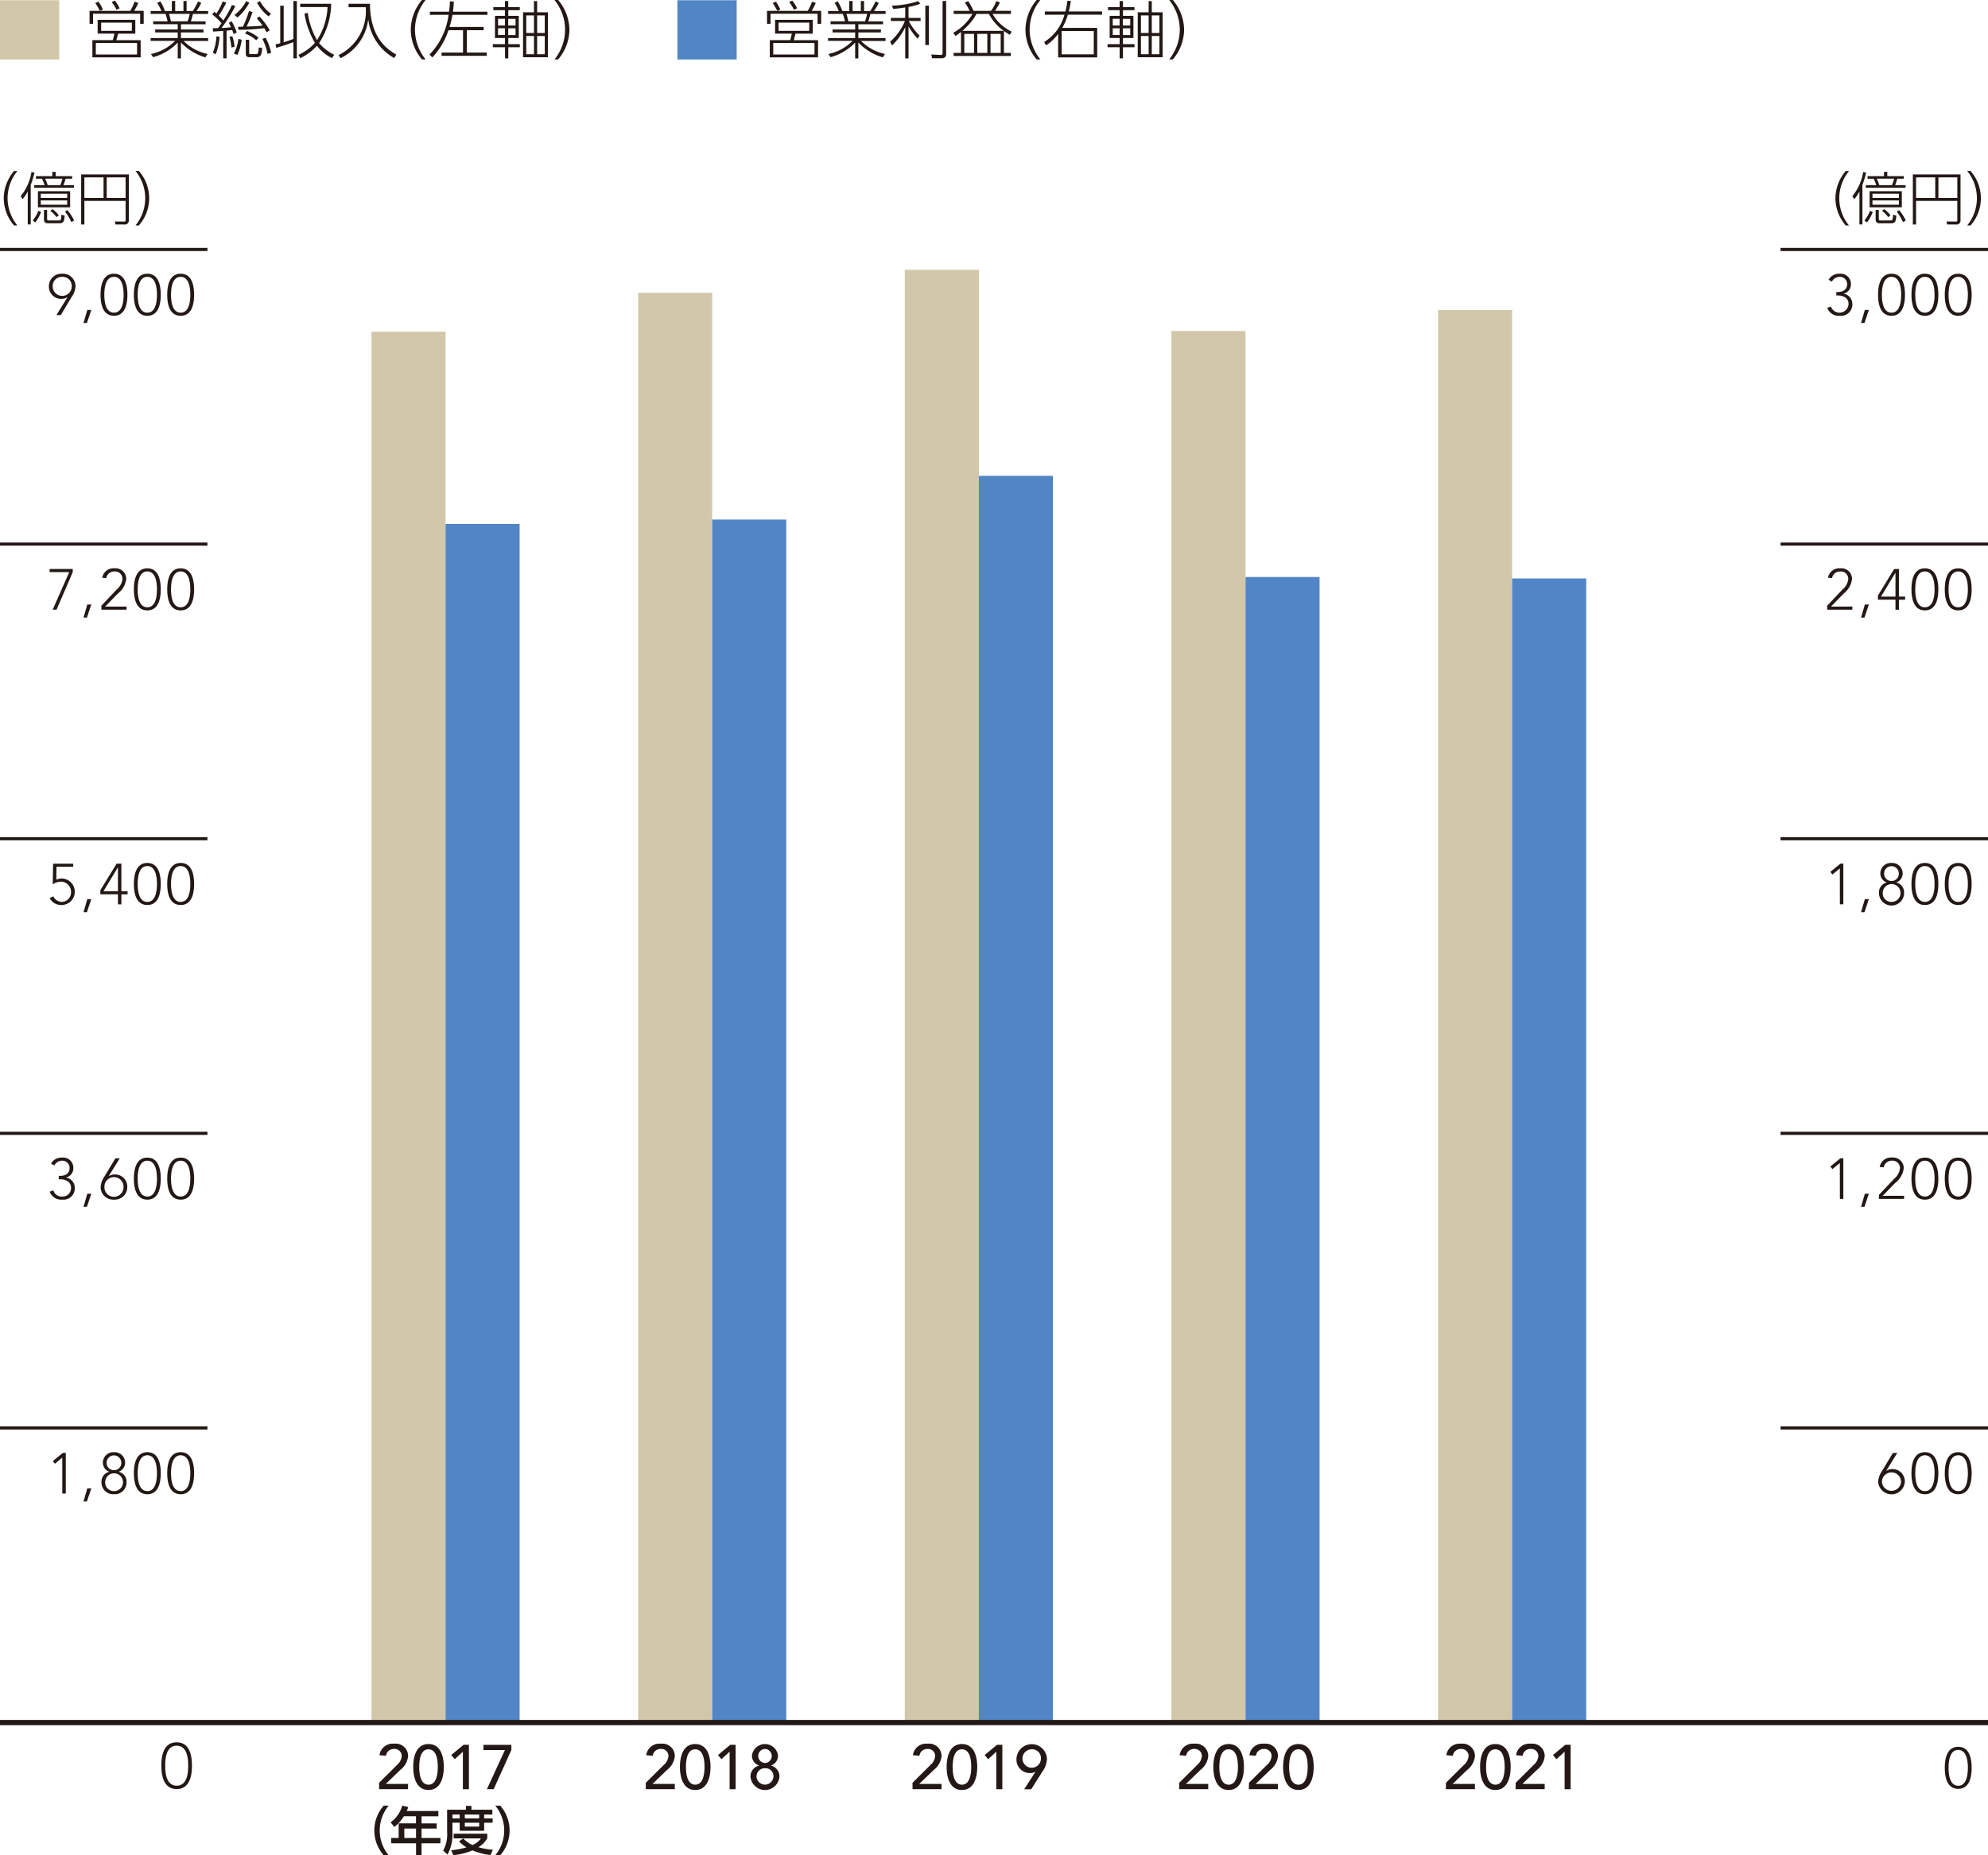 <svg xmlns="http://www.w3.org/2000/svg" viewBox="0 0 190.157 177.48"><defs><style>.cls-1{fill:#d2c7a9}.cls-2{fill:#231815}.cls-3{fill:#5185c5}.cls-4{fill:none;stroke:#231815;stroke-miterlimit:10;stroke-width:.3px}</style></defs><g id="レイヤー_2" data-name="レイヤー 2"><g id="レイヤー_4" data-name="レイヤー 4"><path class="cls-1" d="M0 .022h5.669v5.669H0z"/><path class="cls-2" d="M14.084 2.438v-.965H9.58v.965h-.336V1.2h3.893a4.246 4.246 0 0 0 .413-.885l.36.126a6.007 6.007 0 0 1-.4.755h.912v1.242Zm-.462.941h-1.649c-.138.528-.15.582-.168.624h2.327v1.643H9.515V4h1.948a4.775 4.775 0 0 0 .156-.624h-1.6V2.054h3.6ZM10.228 1.19A6.082 6.082 0 0 0 9.79.447l.31-.126a3.872 3.872 0 0 1 .425.755Zm3.562 3.082H9.844v1.1h3.946Zm-.5-1.948h-2.936v.785h2.932Zm-1.473-1.235a3.712 3.712 0 0 0-.456-.738l.3-.132a3.226 3.226 0 0 1 .456.738ZM20.323 5.646a5.294 5.294 0 0 1-2.338-1.421v1.523h-.306V4.23a5.123 5.123 0 0 1-2.351 1.4l-.21-.306a4.528 4.528 0 0 0 2.309-1.253h-2.338V3.8h2.59v-.54h-2.158v-.282h2.158v-.5h-2.351V2.2h1.38a5.271 5.271 0 0 0-.2-.714h-1.419v-.271h1.031a4.72 4.72 0 0 0-.408-.78l.3-.144a4.447 4.447 0 0 1 .444.924h.659v-.96h.319v.96h.791v-.96h.3v.96h.6a8.211 8.211 0 0 0 .5-.924l.306.144a5.191 5.191 0 0 1-.462.78h1.116v.275h-1.448c-.055.228-.109.414-.2.714h1.409v.275h-2.361v.5h2.159v.281h-2.159v.54h2.6v.276h-2.349a4.6 4.6 0 0 0 2.3 1.247ZM18.627 2.2a5.688 5.688 0 0 0 .2-.714h-1.981c.072.246.107.384.185.714ZM23.193.734a14.145 14.145 0 0 1-1.325 2.1c.264-.013.648-.03.905-.066-.107-.234-.143-.306-.2-.426l.265-.15a7.308 7.308 0 0 1 .485 1.061l-.288.175c-.071-.193-.095-.265-.149-.4-.132.019-.282.042-.534.061v2.65h-.324V3.115c-.215.019-.767.054-.965.061l-.037-.319c.163 0 .283 0 .516-.011.108-.151.246-.348.324-.462a6.15 6.15 0 0 0-.887-.846l.2-.252c.107.084.143.12.2.168a5.638 5.638 0 0 0 .603-1.163l.342.126a11.772 11.772 0 0 1-.72 1.235 4 4 0 0 1 .432.468 10.439 10.439 0 0 0 .827-1.481ZM21.041 5.2a4.952 4.952 0 0 0 .342-1.565l.3.049a5.93 5.93 0 0 1-.367 1.667Zm1.774-.5a5.784 5.784 0 0 0-.185-1.018l.269-.061a4.083 4.083 0 0 1 .216 1.02Zm.235.576a3.893 3.893 0 0 0 .431-1.4l.318.084a5.01 5.01 0 0 1-.413 1.451Zm.059-3.676A4.3 4.3 0 0 0 24.23.267l.294.144A4.726 4.726 0 0 1 23.4 1.826Zm1.728-.288a11.223 11.223 0 0 1-.576 1.388c.743-.024 1-.036 1.535-.091a8.448 8.448 0 0 0-.558-.7l.252-.174a6.712 6.712 0 0 1 .989 1.32l-.3.2c-.09-.168-.138-.265-.228-.4a22.208 22.208 0 0 1-2.459.157l-.042-.288c.048 0 .4-.012.462-.012a10.4 10.4 0 0 0 .582-1.5Zm.348 2.7a3.247 3.247 0 0 0-1.074-.648l.2-.24a4.152 4.152 0 0 1 1.1.636ZM24.513 5.2c0 .12 0 .138.174.138h.456c.155 0 .252 0 .287-.636l.324.049c-.048.665-.138.881-.558.881h-.635c-.336 0-.373-.15-.373-.39V3.961h.325ZM25.538.261a3.788 3.788 0 0 0 1.067 1.223l-.24.241a4.1 4.1 0 0 1-1.1-1.3Zm.732 5.05a5.393 5.393 0 0 0-.492-1.428l.3-.126a5.358 5.358 0 0 1 .539 1.451ZM28.743.255h.33v5.487h-.33V4.188a18.81 18.81 0 0 1-1.648.546l-.054-.334c.228-.053.317-.071.443-.107V.705h.33V4.2c.522-.156.791-.264.929-.318Zm3.689 5.469a4.191 4.191 0 0 1-1.44-1.187 5.04 5.04 0 0 1-1.6 1.187l-.163-.324A4.45 4.45 0 0 0 30.8 4.255a7.9 7.9 0 0 1-1-2.795l.318-.065A7.276 7.276 0 0 0 31 4 6.414 6.414 0 0 0 32.012.831h-2.62V.519h2.962a6.941 6.941 0 0 1-1.154 3.76A4.451 4.451 0 0 0 32.647 5.4ZM36.069.519c0 3.238 1.66 4.383 2.519 4.863l-.2.33A4.916 4.916 0 0 1 35.9 2.006a4.755 4.755 0 0 1-2.644 3.718l-.193-.293a4.685 4.685 0 0 0 2.6-4.582h-1.645v-.33ZM41.042 5.844A4.395 4.395 0 0 1 39.969 3 4.452 4.452 0 0 1 41.042.159h.348A4.511 4.511 0 0 0 40.37 3a4.552 4.552 0 0 0 1.02 2.842ZM44.086.321A8.079 8.079 0 0 1 44 1.28h3.3v.3h-3.347a8.562 8.562 0 0 1-.275 1.157h3.262v.313h-1.607v2.14h1.907v.31h-4.324v-.31h2.051V3.05h-1.391a7 7 0 0 1-1.542 2.6l-.275-.27a6.644 6.644 0 0 0 1.823-3.8H41.8v-.3h1.83a9.805 9.805 0 0 0 .084-1ZM50.4 1.131h-1.1v.545h1v2.117h-1v.588h1.1v.294h-1.1v1.067h-.317V4.675h-1.165v-.294h1.159v-.588h-.955V1.676h.955v-.545h-1.11V.837h1.11V.261h.317v.576h1.1Zm-1.42.827h-.661V2.6h.661Zm0 .905h-.661v.649h.661Zm1.012-.9h-.7V2.6h.7Zm0 .905h-.7v.649h.7Zm2.064-2.6v1.066h1.034v4.3h-2.381v-4.3h1.044V.261Zm-.3 1.367h-.738v1.678h.738Zm0 1.967h-.738v1.745h.738Zm1.031-1.967h-.731v1.678h.731Zm0 1.967h-.731v1.745h.731ZM53.717 5.844A4.555 4.555 0 0 0 54.73 3 4.526 4.526 0 0 0 53.717.159h.347A4.48 4.48 0 0 1 55.145 3a4.444 4.444 0 0 1-1.081 2.842Z" transform="translate(-.678 -.159)"/><path class="cls-3" d="M64.796.022h5.669v5.669h-5.669z"/><path class="cls-2" d="M78.88 2.438v-.965h-4.5v.965h-.336V1.2h3.892a4.25 4.25 0 0 0 .414-.881l.359.126a6.091 6.091 0 0 1-.395.755h.911v1.238Zm-.462.941H76.77c-.138.528-.151.582-.168.624h2.326v1.643h-4.617V4h1.949a5.118 5.118 0 0 0 .156-.624h-1.6V2.054h3.6ZM75.024 1.19a6.19 6.19 0 0 0-.437-.743l.306-.126a3.925 3.925 0 0 1 .425.755Zm3.562 3.082h-3.945v1.1h3.945Zm-.5-1.948H75.15v.785h2.933Zm-1.47-1.235a3.759 3.759 0 0 0-.456-.738l.3-.132a3.158 3.158 0 0 1 .456.738ZM85.12 5.646a5.3 5.3 0 0 1-2.339-1.421v1.523h-.305V4.23a5.123 5.123 0 0 1-2.351 1.4l-.21-.306a4.532 4.532 0 0 0 2.309-1.253h-2.339V3.8h2.591v-.54h-2.16v-.282h2.16v-.5h-2.351V2.2H81.5a5.271 5.271 0 0 0-.2-.714h-1.415v-.271h1.031a4.727 4.727 0 0 0-.407-.78l.3-.144a4.391 4.391 0 0 1 .443.924h.66v-.96h.317v.96h.792v-.96h.306v.96h.6a8.211 8.211 0 0 0 .5-.924l.305.144a5.1 5.1 0 0 1-.461.78h1.115v.275h-1.453c-.054.228-.108.414-.2.714h1.409v.275h-2.361v.5h2.159v.281h-2.159v.54h2.6v.276h-2.348a4.6 4.6 0 0 0 2.3 1.247ZM83.423 2.2a5.872 5.872 0 0 0 .2-.714h-1.981c.072.246.108.384.186.714ZM87.582 1.874h1.151v.294h-1.127a5.4 5.4 0 0 0 1.032 1.392l-.187.305a6.291 6.291 0 0 1-.869-1.187v3.064h-.317v-2.98A5.839 5.839 0 0 1 86 4.507l-.174-.366a5.275 5.275 0 0 0 1.409-1.973h-1.344v-.294h1.374v-1a11.112 11.112 0 0 1-1.152.132L85.993.7a8.8 8.8 0 0 0 2.519-.433l.188.252a5.83 5.83 0 0 1-1.121.306ZM89.531.7v3.771h-.342V.7ZM91.18.255V5.3c0 .139-.012.432-.432.432h-.911l-.084-.36.821.042c.228.012.264-.03.264-.2V.255ZM96.706 5.221h.666v.293h-5.481v-.293h.709v-2.01a6.073 6.073 0 0 1-.528.391l-.21-.307A4.855 4.855 0 0 0 93.7 1.49h-1.8V1.2h1.523a4.337 4.337 0 0 0-.456-.8l.324-.132a6.7 6.7 0 0 1 .509.932h1.667a3.578 3.578 0 0 0 .513-.939l.348.132a7.27 7.27 0 0 1-.474.8h1.524v.297h-1.763a4.2 4.2 0 0 0 1.841 1.7l-.192.3c-.144-.09-.294-.18-.558-.372Zm-.012-2.112a4.662 4.662 0 0 1-1.427-1.619h-1.2a2.864 2.864 0 0 1-.359.588 6.753 6.753 0 0 1-.983 1.031Zm-2.848.291h-.93v1.821h.93Zm1.271 0h-.96v1.821h.96Zm1.278 0h-.972v1.821h.977ZM99.838 5.844A4.4 4.4 0 0 1 98.765 3 4.457 4.457 0 0 1 99.838.159h.349A4.511 4.511 0 0 0 99.167 3a4.552 4.552 0 0 0 1.02 2.842ZM106.09 1.257v.305h-3.268a5.594 5.594 0 0 1-.54 1.265h3.347v2.825h-3.736V3.409a4.922 4.922 0 0 1-1.146 1.091l-.2-.318a4.431 4.431 0 0 0 1.949-2.615h-1.877v-.31h1.967a7.23 7.23 0 0 0 .192-1.026l.33.024a9.437 9.437 0 0 1-.2 1Zm-3.861 1.871v2.23h3.07v-2.23ZM109.193 1.131h-1.1v.545h1v2.117h-1v.588h1.1v.294h-1.1v1.067h-.319V4.675h-1.157v-.294h1.157v-.588h-.953V1.676h.953v-.545h-1.109V.837h1.109V.261h.319v.576h1.1Zm-1.421.827h-.659V2.6h.659Zm0 .905h-.659v.649h.659Zm1.014-.9h-.7V2.6h.7Zm0 .905h-.7v.649h.7Zm2.063-2.6v1.066h1.038v4.3h-2.381v-4.3h1.043V.261Zm-.3 1.367h-.737v1.678h.737Zm0 1.967h-.737v1.745h.737Zm1.031-1.967h-.731v1.678h.731Zm0 1.967h-.731v1.745h.731ZM112.514 5.844A4.562 4.562 0 0 0 113.526 3a4.533 4.533 0 0 0-1.012-2.841h.347A4.476 4.476 0 0 1 113.94 3a4.446 4.446 0 0 1-1.079 2.842ZM2.019 21.724a4.024 4.024 0 0 1-.984-2.6 4.08 4.08 0 0 1 .984-2.6h.318a4.13 4.13 0 0 0-.934 2.6 4.172 4.172 0 0 0 .934 2.6ZM3.618 21.63h-.286v-3.153a3.657 3.657 0 0 1-.494.736l-.182-.291a4.823 4.823 0 0 0 1.033-2.308l.286.056a8.224 8.224 0 0 1-.357 1.175Zm.193-.379a3.378 3.378 0 0 0 .538-.934l.257.126a3.732 3.732 0 0 1-.548.99Zm3.938-3.378v.247H3.942v-.247h1.011a7.535 7.535 0 0 0-.253-.615h-.588v-.247h1.572V16.6H6v.412h1.578v.247h-.626a5.235 5.235 0 0 1-.209.615Zm-.362 2.12H4.305v-1.544h3.082Zm-.281-1.3H4.579v.4h2.527Zm0 .638H4.579v.412h2.527Zm-1.922.906v.829c0 .149.016.182.165.182h.983c.153 0 .164-.061.191-.209a1.637 1.637 0 0 0 .023-.335l.318.071c-.044.561-.1.743-.5.743H5.266c-.242 0-.384-.1-.384-.364v-.914Zm1.263-2.367a6.1 6.1 0 0 0 .208-.615H5c.093.208.153.373.241.615Zm-.363 3.07a2.375 2.375 0 0 0-.582-.6l.182-.176a2.65 2.65 0 0 1 .615.582Zm1.418.462a5.253 5.253 0 0 0-.61-1.006l.236-.136a4.709 4.709 0 0 1 .638.988ZM13 21.229a.373.373 0 0 1-.423.407h-.851l-.061-.291.873.01c.132 0 .154-.033.154-.159v-1.818H8.75v2.258h-.308v-4.79H13Zm-4.252-4.1V19.1h1.835v-1.974Zm2.137 0V19.1h1.807v-1.974ZM13.641 21.724a4.121 4.121 0 0 0 0-5.208h.318a3.926 3.926 0 0 1 0 5.208ZM177.223 21.724a4.035 4.035 0 0 1-.984-2.6 4.08 4.08 0 0 1 .984-2.6h.318a4.1 4.1 0 0 0 0 5.208ZM178.822 21.63h-.285v-3.153a3.75 3.75 0 0 1-.494.736l-.182-.291a4.823 4.823 0 0 0 1.033-2.308l.286.056a8.12 8.12 0 0 1-.358 1.175Zm.193-.379a3.354 3.354 0 0 0 .538-.934l.259.126a3.775 3.775 0 0 1-.55.99Zm3.938-3.378v.247h-3.807v-.247h1.011a7.535 7.535 0 0 0-.253-.615h-.587v-.247h1.571V16.6h.313v.412h1.582v.247h-.626a5.638 5.638 0 0 1-.209.615Zm-.362 2.12h-3.082v-1.544h3.082Zm-.28-1.3h-2.527v.4h2.527Zm0 .638h-2.527v.412h2.527Zm-1.923.906v.829c0 .149.016.182.165.182h.983c.154 0 .165-.061.193-.209a1.71 1.71 0 0 0 .021-.335l.319.071c-.044.561-.1.743-.506.743h-1.092c-.242 0-.385-.1-.385-.364v-.914Zm1.263-2.367a6.084 6.084 0 0 0 .209-.615h-1.66c.094.208.154.373.242.615Zm-.362 3.07a2.392 2.392 0 0 0-.582-.6l.181-.176a2.609 2.609 0 0 1 .615.582Zm1.417.462a5.208 5.208 0 0 0-.606-1.002l.236-.136a4.753 4.753 0 0 1 .637.988ZM188.206 21.229a.373.373 0 0 1-.423.407h-.851l-.061-.291.874.01c.132 0 .153-.033.153-.159v-1.818h-3.944v2.258h-.308v-4.79h4.56Zm-4.252-4.1V19.1h1.835v-1.974Zm2.138 0V19.1h1.808v-1.974ZM188.845 21.724a4.117 4.117 0 0 0 0-5.208h.318a3.923 3.923 0 0 1 0 5.208ZM37.38 177.639a3.586 3.586 0 0 1 0-4.745h.475a3.716 3.716 0 0 0 0 4.745ZM42.61 173.405v.506H41v.68h1.45v.491H41v.905h1.807v.506H41v1.126h-.525v-1.126H38.1v-.506h.711v-1.4h1.657v-.68h-1.156a3.974 3.974 0 0 1-.912 1.025l-.354-.445a2.992 2.992 0 0 0 1.11-1.6l.572.141a3.741 3.741 0 0 1-.146.375Zm-2.137 1.677h-1.121v.905h1.121ZM43.446 173.285h1.8v-.37h.525v.37h2v.46h-.781v.371h.811v.41h-.811v.77h-2.343v-.77h-.691v.911a4.04 4.04 0 0 1-.476 2.142l-.41-.391a3.235 3.235 0 0 0 .376-1.762Zm1.546 2.748a2.847 2.847 0 0 0 .881.625 1.89 1.89 0 0 0 .811-.63h-2.613v-.451h3.213v.451a2.324 2.324 0 0 1-.85.84 7 7 0 0 0 1.391.246l-.23.5a5.911 5.911 0 0 1-1.722-.445 5.906 5.906 0 0 1-1.832.455l-.2-.465a7.518 7.518 0 0 0 1.462-.28 2.652 2.652 0 0 1-.716-.577Zm-1.036-2.288v.371h.691v-.371Zm1.182 0v.371h1.376v-.371Zm0 .781v.37h1.376v-.37ZM48.051 177.639a3.719 3.719 0 0 0 0-4.745h.475a3.589 3.589 0 0 1 0 4.745Z" transform="translate(-.678 -.159)"/><path class="cls-4" d="M0 136.601h19.843"/><path class="cls-2" d="M6.636 139.607H6.63l-.7.577-.2-.253.961-.785h.28v3.889h-.335ZM9.029 142.541h.384l-.423 1.251h-.324ZM11.58 139.08a1 1 0 0 1 1.066 1.01.9.9 0 0 1-.622.857v.006a.97.97 0 0 1 .759 1 1.125 1.125 0 0 1-1.2 1.148 1.126 1.126 0 0 1-1.2-1.148.971.971 0 0 1 .758-1v-.006a.9.9 0 0 1-.621-.857 1 1 0 0 1 1.06-1.01Zm0 3.724a.852.852 0 1 0-.841-.851.819.819 0 0 0 .841.847Zm0-2a.693.693 0 0 0 .7-.714.7.7 0 1 0-1.406 0 .693.693 0 0 0 .706.71ZM14.77 139.08c1.093 0 1.285 1.164 1.285 2.01s-.192 2.011-1.285 2.011-1.286-1.165-1.286-2.011.193-2.01 1.286-2.01Zm0 3.724c.824 0 .922-1.11.922-1.714s-.1-1.714-.922-1.714-.923 1.11-.923 1.714.098 1.71.923 1.71ZM17.96 139.08c1.093 0 1.285 1.164 1.285 2.01s-.192 2.011-1.285 2.011-1.286-1.165-1.286-2.011.192-2.01 1.286-2.01Zm0 3.724c.823 0 .923-1.11.923-1.714s-.1-1.714-.923-1.714-.923 1.11-.923 1.714.099 1.71.923 1.71Z" transform="translate(-.678 -.159)"/><path class="cls-4" d="M0 108.417h19.843"/><path class="cls-2" d="M5.784 114.038a.8.8 0 0 0 .819.583.8.8 0 0 0 .868-.847c0-.576-.533-.8-1.028-.8H6.3v-.329h.164c.418 0 .868-.2.868-.736a.685.685 0 0 0-.72-.714.823.823 0 0 0-.735.455l-.314-.175a1.12 1.12 0 0 1 1.049-.577.976.976 0 0 1 1.082 1 .894.894 0 0 1-.691.9v.012a.993.993 0 0 1 .829.994 1.083 1.083 0 0 1-1.2 1.115 1.165 1.165 0 0 1-1.2-.764ZM9.029 114.357h.384l-.423 1.252h-.324ZM11.074 112.676h.011a1.017 1.017 0 0 1 .577-.165 1.169 1.169 0 0 1 1.192 1.2 1.2 1.2 0 0 1-1.274 1.209 1.2 1.2 0 0 1-1.274-1.209 1.945 1.945 0 0 1 .356-.994l1.055-1.752h.418Zm-.406 1.032a.912.912 0 1 0 1.823 0 .912.912 0 1 0-1.823 0ZM14.77 110.9c1.093 0 1.285 1.165 1.285 2.011s-.192 2.01-1.285 2.01-1.286-1.165-1.286-2.01.193-2.011 1.286-2.011Zm0 3.725c.824 0 .922-1.11.922-1.714s-.1-1.714-.922-1.714-.923 1.109-.923 1.714.098 1.71.923 1.71ZM17.96 110.9c1.093 0 1.285 1.165 1.285 2.011s-.192 2.01-1.285 2.01-1.286-1.165-1.286-2.01.192-2.011 1.286-2.011Zm0 3.725c.823 0 .923-1.11.923-1.714s-.1-1.714-.923-1.714-.923 1.109-.923 1.714.099 1.71.923 1.71Z" transform="translate(-.678 -.159)"/><path class="cls-4" d="M0 80.234h19.843"/><path class="cls-2" d="M7.68 83.074h-1.6l-.016 1.237a1.253 1.253 0 0 1 .566-.11 1.267 1.267 0 0 1-.033 2.532 1.225 1.225 0 0 1-1.165-.659l.341-.171a.95.95 0 0 0 .824.534.916.916 0 0 0 .879-.929.984.984 0 0 0-.983-1.008 1.363 1.363 0 0 0-.769.264l.033-1.983H7.68ZM9.029 86.173h.384l-.423 1.252h-.324ZM11.959 85.711h-1.681v-.39l1.554-2.543h.456v2.637h.594v.3h-.594v.956h-.329Zm0-2.57h-.011l-1.374 2.274h1.385ZM14.77 82.712c1.093 0 1.285 1.164 1.285 2.011s-.192 2.01-1.285 2.01-1.286-1.165-1.286-2.01.193-2.011 1.286-2.011Zm0 3.725c.824 0 .922-1.11.922-1.714s-.1-1.714-.922-1.714-.923 1.109-.923 1.714.098 1.714.923 1.714ZM17.96 82.712c1.093 0 1.285 1.164 1.285 2.011s-.192 2.01-1.285 2.01-1.286-1.165-1.286-2.01.192-2.011 1.286-2.011Zm0 3.725c.823 0 .923-1.11.923-1.714s-.1-1.714-.923-1.714-.923 1.109-.923 1.714.099 1.714.923 1.714Z" transform="translate(-.678 -.159)"/><path class="cls-4" d="M0 52.05h19.843"/><path class="cls-2" d="m7.636 54.891-1.55 3.592h-.368L7.3 54.891H5.427v-.3h2.209ZM9.029 57.989h.384l-.423 1.252h-.324ZM10.377 58.1l1.461-1.544a1.531 1.531 0 0 0 .555-1.005.712.712 0 0 0-.775-.725.776.776 0 0 0-.78.637l-.384-.038a1.1 1.1 0 0 1 1.181-.9 1.026 1.026 0 0 1 1.12.994 2.065 2.065 0 0 1-.8 1.418l-1.214 1.247h2.044v.3h-2.408ZM14.77 54.528c1.093 0 1.285 1.165 1.285 2.011s-.192 2.01-1.285 2.01-1.286-1.164-1.286-2.01.193-2.011 1.286-2.011Zm0 3.725c.824 0 .922-1.11.922-1.714s-.1-1.714-.922-1.714-.923 1.11-.923 1.714.098 1.714.923 1.714ZM17.96 54.528c1.093 0 1.285 1.165 1.285 2.011s-.192 2.01-1.285 2.01-1.286-1.164-1.286-2.01.192-2.011 1.286-2.011Zm0 3.725c.823 0 .923-1.11.923-1.714s-.1-1.714-.923-1.714-.923 1.11-.923 1.714.099 1.714.923 1.714Z" transform="translate(-.678 -.159)"/><path class="cls-4" d="M0 23.866h19.843"/><path class="cls-2" d="M7.136 28.586h-.012a1.014 1.014 0 0 1-.576.165 1.169 1.169 0 0 1-1.193-1.2 1.2 1.2 0 0 1 1.275-1.206 1.2 1.2 0 0 1 1.27 1.208 1.942 1.942 0 0 1-.356.994L6.493 30.3h-.418Zm.406-1.033a.871.871 0 0 0-.912-.911.871.871 0 0 0-.912.911.912.912 0 0 0 1.824 0ZM9.029 29.806h.384l-.423 1.252h-.324ZM11.58 26.345c1.093 0 1.285 1.164 1.285 2.01s-.192 2.011-1.285 2.011-1.286-1.165-1.286-2.011.192-2.01 1.286-2.01Zm0 3.724c.823 0 .923-1.11.923-1.714s-.1-1.713-.923-1.713-.923 1.109-.923 1.713.099 1.714.923 1.714ZM14.77 26.345c1.093 0 1.285 1.164 1.285 2.01s-.192 2.011-1.285 2.011-1.286-1.165-1.286-2.011.193-2.01 1.286-2.01Zm0 3.724c.824 0 .922-1.11.922-1.714s-.1-1.713-.922-1.713-.923 1.109-.923 1.713.098 1.714.923 1.714ZM17.96 26.345c1.093 0 1.285 1.164 1.285 2.01s-.192 2.011-1.285 2.011-1.286-1.165-1.286-2.011.192-2.01 1.286-2.01Zm0 3.724c.823 0 .923-1.11.923-1.714s-.1-1.713-.923-1.713-.923 1.109-.923 1.713.099 1.714.923 1.714Z" transform="translate(-.678 -.159)"/><path class="cls-4" d="M170.315 136.601h19.842"/><path class="cls-2" d="M181.1 140.859h.01a1.022 1.022 0 0 1 .577-.164 1.168 1.168 0 0 1 1.192 1.2 1.276 1.276 0 0 1-2.549 0 1.937 1.937 0 0 1 .357-.994l1.055-1.752h.417Zm-.408 1.033a.913.913 0 0 0 1.825 0 .913.913 0 0 0-1.825 0ZM184.8 139.08c1.093 0 1.285 1.164 1.285 2.01s-.192 2.011-1.285 2.011-1.286-1.165-1.286-2.011.186-2.01 1.286-2.01Zm0 3.724c.823 0 .923-1.11.923-1.714s-.1-1.714-.923-1.714-.923 1.11-.923 1.714.096 1.71.923 1.71ZM187.986 139.08c1.094 0 1.285 1.164 1.285 2.01s-.191 2.011-1.285 2.011-1.285-1.165-1.285-2.011.193-2.01 1.285-2.01Zm0 3.724c.825 0 .923-1.11.923-1.714s-.1-1.714-.923-1.714-.923 1.11-.923 1.714.099 1.71.923 1.71ZM16.113 169.07c0-.478.006-2.236 1.461-2.236s1.462 1.742 1.462 2.236-.016 2.236-1.462 2.236-1.461-1.763-1.461-2.236Zm2.566 0c0-.626-.072-1.911-1.1-1.911-1.015 0-1.1 1.247-1.1 1.911 0 .638.077 1.912 1.1 1.912s1.1-1.258 1.1-1.912ZM187.986 167.263c1.094 0 1.285 1.165 1.285 2.011s-.191 2.01-1.285 2.01-1.285-1.164-1.285-2.01.193-2.011 1.285-2.011Zm0 3.725c.825 0 .923-1.11.923-1.714s-.1-1.714-.923-1.714-.923 1.109-.923 1.714.099 1.714.923 1.714Z" transform="translate(-.678 -.159)"/><path class="cls-4" d="M170.315 108.417h19.842"/><path class="cls-2" d="M176.662 111.423h-.006l-.7.577-.2-.252.961-.786h.28v3.889h-.329ZM179.056 114.357h.383l-.422 1.252h-.325ZM180.4 114.466l1.461-1.543a1.533 1.533 0 0 0 .555-1.006.71.71 0 0 0-.774-.724.776.776 0 0 0-.781.637l-.384-.038a1.1 1.1 0 0 1 1.181-.9 1.026 1.026 0 0 1 1.12.994 2.061 2.061 0 0 1-.8 1.418l-1.213 1.246h2.044v.3H180.4ZM184.8 110.9c1.094 0 1.285 1.165 1.285 2.011s-.191 2.01-1.285 2.01-1.285-1.165-1.285-2.01.185-2.011 1.285-2.011Zm0 3.725c.824 0 .923-1.11.923-1.714s-.1-1.714-.923-1.714-.923 1.109-.923 1.714.095 1.71.923 1.71ZM187.986 110.9c1.093 0 1.285 1.165 1.285 2.011s-.192 2.01-1.285 2.01-1.286-1.165-1.286-2.01.193-2.011 1.286-2.011Zm0 3.725c.824 0 .923-1.11.923-1.714s-.1-1.714-.923-1.714-.923 1.109-.923 1.714.099 1.71.923 1.71Z" transform="translate(-.678 -.159)"/><path class="cls-4" d="M170.315 80.234h19.842"/><path class="cls-2" d="M176.662 83.239h-.006l-.7.577-.2-.253.961-.785h.28v3.889h-.329ZM179.056 86.173h.383l-.422 1.252h-.325ZM181.606 82.712a1 1 0 0 1 1.066 1.011.9.9 0 0 1-.621.857.971.971 0 0 1 .759 1 1.2 1.2 0 0 1-2.407 0 .971.971 0 0 1 .758-1 .9.9 0 0 1-.621-.857 1 1 0 0 1 1.066-1.011Zm0 3.725a.852.852 0 1 0-.84-.852.819.819 0 0 0 .84.852Zm0-2a.694.694 0 0 0 .7-.714.7.7 0 1 0-1.407 0 .693.693 0 0 0 .707.714ZM184.8 82.712c1.094 0 1.285 1.164 1.285 2.011s-.191 2.01-1.285 2.01-1.285-1.165-1.285-2.01.185-2.011 1.285-2.011Zm0 3.725c.824 0 .923-1.11.923-1.714s-.1-1.714-.923-1.714-.923 1.109-.923 1.714.095 1.714.923 1.714ZM187.986 82.712c1.093 0 1.285 1.164 1.285 2.011s-.192 2.01-1.285 2.01-1.286-1.165-1.286-2.01.193-2.011 1.286-2.011Zm0 3.725c.824 0 .923-1.11.923-1.714s-.1-1.714-.923-1.714-.923 1.109-.923 1.714.099 1.714.923 1.714Z" transform="translate(-.678 -.159)"/><path class="cls-4" d="M170.315 52.05h19.842"/><path class="cls-2" d="m175.453 58.1 1.462-1.544a1.531 1.531 0 0 0 .555-1.005.712.712 0 0 0-.775-.725.775.775 0 0 0-.78.637l-.385-.038a1.1 1.1 0 0 1 1.181-.9 1.026 1.026 0 0 1 1.121.994 2.065 2.065 0 0 1-.8 1.418l-1.214 1.247h2.043v.3h-2.406ZM179.056 57.989h.383l-.422 1.252h-.325ZM181.985 57.527h-1.68v-.389l1.553-2.544h.456v2.637h.594v.3h-.594v.956h-.329Zm0-2.57h-.01l-1.375 2.274h1.384ZM184.8 54.528c1.094 0 1.285 1.165 1.285 2.011s-.191 2.01-1.285 2.01-1.285-1.164-1.285-2.01.185-2.011 1.285-2.011Zm0 3.725c.824 0 .923-1.11.923-1.714s-.1-1.714-.923-1.714-.923 1.11-.923 1.714.095 1.714.923 1.714ZM187.986 54.528c1.093 0 1.285 1.165 1.285 2.011s-.192 2.01-1.285 2.01-1.286-1.164-1.286-2.01.193-2.011 1.286-2.011Zm0 3.725c.824 0 .923-1.11.923-1.714s-.1-1.714-.923-1.714-.923 1.11-.923 1.714.099 1.714.923 1.714Z" transform="translate(-.678 -.159)"/><path class="cls-4" d="M170.315 23.866h19.842"/><path class="cls-2" d="M175.811 29.487a.867.867 0 0 0 1.686-.264c0-.577-.533-.8-1.027-.8h-.143v-.329h.164c.418 0 .868-.2.868-.737a.683.683 0 0 0-.719-.713.822.822 0 0 0-.736.455l-.313-.176a1.12 1.12 0 0 1 1.049-.576.976.976 0 0 1 1.082 1 .9.9 0 0 1-.692.9v.011a.993.993 0 0 1 .829.994 1.084 1.084 0 0 1-1.2 1.116 1.166 1.166 0 0 1-1.2-.764ZM179.056 29.806h.383l-.422 1.252h-.325ZM181.606 26.345c1.093 0 1.286 1.164 1.286 2.01s-.193 2.011-1.286 2.011-1.286-1.165-1.286-2.011.193-2.01 1.286-2.01Zm0 3.724c.824 0 .923-1.11.923-1.714s-.1-1.713-.923-1.713-.922 1.109-.922 1.713.098 1.714.922 1.714ZM184.8 26.345c1.094 0 1.285 1.164 1.285 2.01s-.191 2.011-1.285 2.011-1.285-1.165-1.285-2.011.185-2.01 1.285-2.01Zm0 3.724c.824 0 .923-1.11.923-1.714s-.1-1.713-.923-1.713-.923 1.109-.923 1.713.095 1.714.923 1.714ZM187.986 26.345c1.093 0 1.285 1.164 1.285 2.01s-.192 2.011-1.285 2.011-1.286-1.166-1.286-2.011.193-2.01 1.286-2.01Zm0 3.724c.824 0 .923-1.11.923-1.714s-.1-1.713-.923-1.713-.923 1.109-.923 1.713.099 1.714.923 1.714ZM36.939 170.706l1.7-1.691a1.289 1.289 0 0 0 .467-.869.68.68 0 0 0-.732-.678.749.749 0 0 0-.774.653l-.623-.054a1.275 1.275 0 0 1 1.4-1.1 1.189 1.189 0 0 1 1.337 1.175 1.891 1.891 0 0 1-.738 1.326l-1.4 1.348h2.135v.5h-2.772ZM41.666 167c1.206 0 1.464 1.265 1.464 2.194 0 .894-.258 2.2-1.464 2.2s-1.463-1.3-1.463-2.2c-.003-.929.258-2.194 1.463-2.194Zm0 3.886c.8 0 .888-1.14.888-1.692 0-.588-.084-1.69-.888-1.69s-.887 1.1-.887 1.69c0 .552.083 1.692.887 1.692ZM44.954 167.731l-.779.72-.336-.4 1.182-.978h.509v4.246h-.576ZM48.974 167.575h-2.051v-.5h2.669v.492l-1.692 3.75h-.647ZM62.451 170.706l1.7-1.691a1.283 1.283 0 0 0 .468-.869.68.68 0 0 0-.731-.678.747.747 0 0 0-.774.653l-.624-.054a1.275 1.275 0 0 1 1.4-1.1 1.188 1.188 0 0 1 1.337 1.175 1.89 1.89 0 0 1-.737 1.326l-1.4 1.348h2.134v.5h-2.773ZM67.179 167c1.2 0 1.463 1.265 1.463 2.194 0 .894-.258 2.2-1.463 2.2s-1.463-1.3-1.463-2.2c0-.929.258-2.194 1.463-2.194Zm0 3.886c.8 0 .887-1.14.887-1.692 0-.588-.084-1.69-.887-1.69s-.888 1.1-.888 1.69c0 .552.084 1.692.888 1.692ZM70.467 167.731l-.78.72-.335-.4 1.18-.978h.51v4.246h-.575ZM72.465 170.1a1.06 1.06 0 0 1 .809-1.038v-.017a.957.957 0 0 1-.665-.989 1.258 1.258 0 0 1 2.483 0 .957.957 0 0 1-.666.989v.017a1.058 1.058 0 0 1 .809 1.038 1.388 1.388 0 0 1-2.77 0Zm2.195 0a.752.752 0 0 0-.809-.786.78.78 0 0 0-.81.786.81.81 0 0 0 1.619 0Zm-.809-1.289a.672.672 0 0 0 0-1.343.672.672 0 0 0 0 1.343ZM87.963 170.706l1.7-1.691a1.286 1.286 0 0 0 .468-.869.68.68 0 0 0-.732-.678.746.746 0 0 0-.773.653l-.624-.054a1.275 1.275 0 0 1 1.4-1.1 1.188 1.188 0 0 1 1.337 1.175 1.89 1.89 0 0 1-.737 1.326l-1.4 1.348h2.135v.5h-2.774ZM92.69 167c1.206 0 1.463 1.265 1.463 2.194 0 .894-.257 2.2-1.463 2.2s-1.462-1.3-1.462-2.2c0-.929.257-2.194 1.462-2.194Zm0 3.886c.8 0 .888-1.14.888-1.692 0-.588-.084-1.69-.888-1.69s-.887 1.1-.887 1.69c-.003.552.084 1.692.887 1.692ZM95.979 167.731l-.781.72-.335-.4 1.181-.978h.51v4.246h-.575ZM99.71 169.674h-.024a1.068 1.068 0 0 1-.468.1 1.28 1.28 0 0 1-1.313-1.344 1.459 1.459 0 0 1 2.914-.06 2.134 2.134 0 0 1-.425 1.253l-1.074 1.7h-.677Zm-.348-2.17a.882.882 0 1 0 .882.881.84.84 0 0 0-.882-.885ZM113.475 170.706l1.7-1.691a1.286 1.286 0 0 0 .468-.869.68.68 0 0 0-.732-.678.746.746 0 0 0-.773.653l-.624-.054a1.275 1.275 0 0 1 1.4-1.1 1.189 1.189 0 0 1 1.337 1.175 1.894 1.894 0 0 1-.737 1.326l-1.4 1.348h2.135v.5h-2.782ZM118.2 167c1.2 0 1.463 1.265 1.463 2.194 0 .894-.258 2.2-1.463 2.2s-1.463-1.3-1.463-2.2c.002-.929.263-2.194 1.463-2.194Zm0 3.886c.8 0 .888-1.14.888-1.692 0-.588-.084-1.69-.888-1.69s-.888 1.1-.888 1.69c.002.552.088 1.692.888 1.692ZM120.146 170.706l1.7-1.691a1.285 1.285 0 0 0 .467-.869.68.68 0 0 0-.731-.678.748.748 0 0 0-.774.653l-.624-.054a1.276 1.276 0 0 1 1.4-1.1 1.189 1.189 0 0 1 1.337 1.175 1.891 1.891 0 0 1-.738 1.326l-1.4 1.348h2.135v.5h-2.783ZM124.874 167c1.2 0 1.463 1.265 1.463 2.194 0 .894-.258 2.2-1.463 2.2s-1.463-1.3-1.463-2.2c0-.929.258-2.194 1.463-2.194Zm0 3.886c.8 0 .888-1.14.888-1.692 0-.588-.084-1.69-.888-1.69s-.888 1.1-.888 1.69c0 .552.084 1.692.888 1.692ZM138.986 170.706l1.7-1.691a1.283 1.283 0 0 0 .468-.869.68.68 0 0 0-.731-.678.748.748 0 0 0-.774.653l-.624-.054a1.276 1.276 0 0 1 1.4-1.1 1.189 1.189 0 0 1 1.337 1.175 1.891 1.891 0 0 1-.738 1.326l-1.4 1.348h2.135v.5h-2.783ZM143.714 167c1.205 0 1.463 1.265 1.463 2.194 0 .894-.258 2.2-1.463 2.2s-1.463-1.3-1.463-2.2c0-.929.258-2.194 1.463-2.194Zm0 3.886c.8 0 .888-1.14.888-1.692 0-.588-.084-1.69-.888-1.69s-.888 1.1-.888 1.69c0 .552.084 1.692.888 1.692ZM145.658 170.706l1.7-1.691a1.283 1.283 0 0 0 .468-.869.68.68 0 0 0-.731-.678.747.747 0 0 0-.774.653l-.624-.054a1.276 1.276 0 0 1 1.4-1.1 1.188 1.188 0 0 1 1.336 1.175 1.89 1.89 0 0 1-.737 1.326l-1.4 1.348h2.134v.5h-2.782ZM150.338 167.731l-.78.72-.335-.4 1.18-.978h.51v4.246h-.575Z" transform="translate(-.678 -.159)"/><path class="cls-1" d="M86.545 25.808h7.084v138.977h-7.084zM61.04 28.015h7.084v136.769H61.04zM35.534 31.726h7.084v133.059h-7.084z"/><path class="cls-3" d="M93.629 45.521h7.084v119.264h-7.084z"/><path class="cls-1" d="M137.558 29.659h7.084v135.125h-7.084z"/><path class="cls-3" d="M144.641 55.338h7.084v109.447h-7.084zM68.123 49.701h7.084v115.084h-7.084z"/><path class="cls-1" d="M112.052 31.664h7.084v133.121h-7.084z"/><path class="cls-3" d="M119.135 55.197h7.084v109.588h-7.084zM42.618 50.124h7.084v114.661h-7.084z"/><path style="stroke-width:.5px;fill:none;stroke:#231815;stroke-miterlimit:10" d="M0 164.785h190.157"/></g></g></svg>